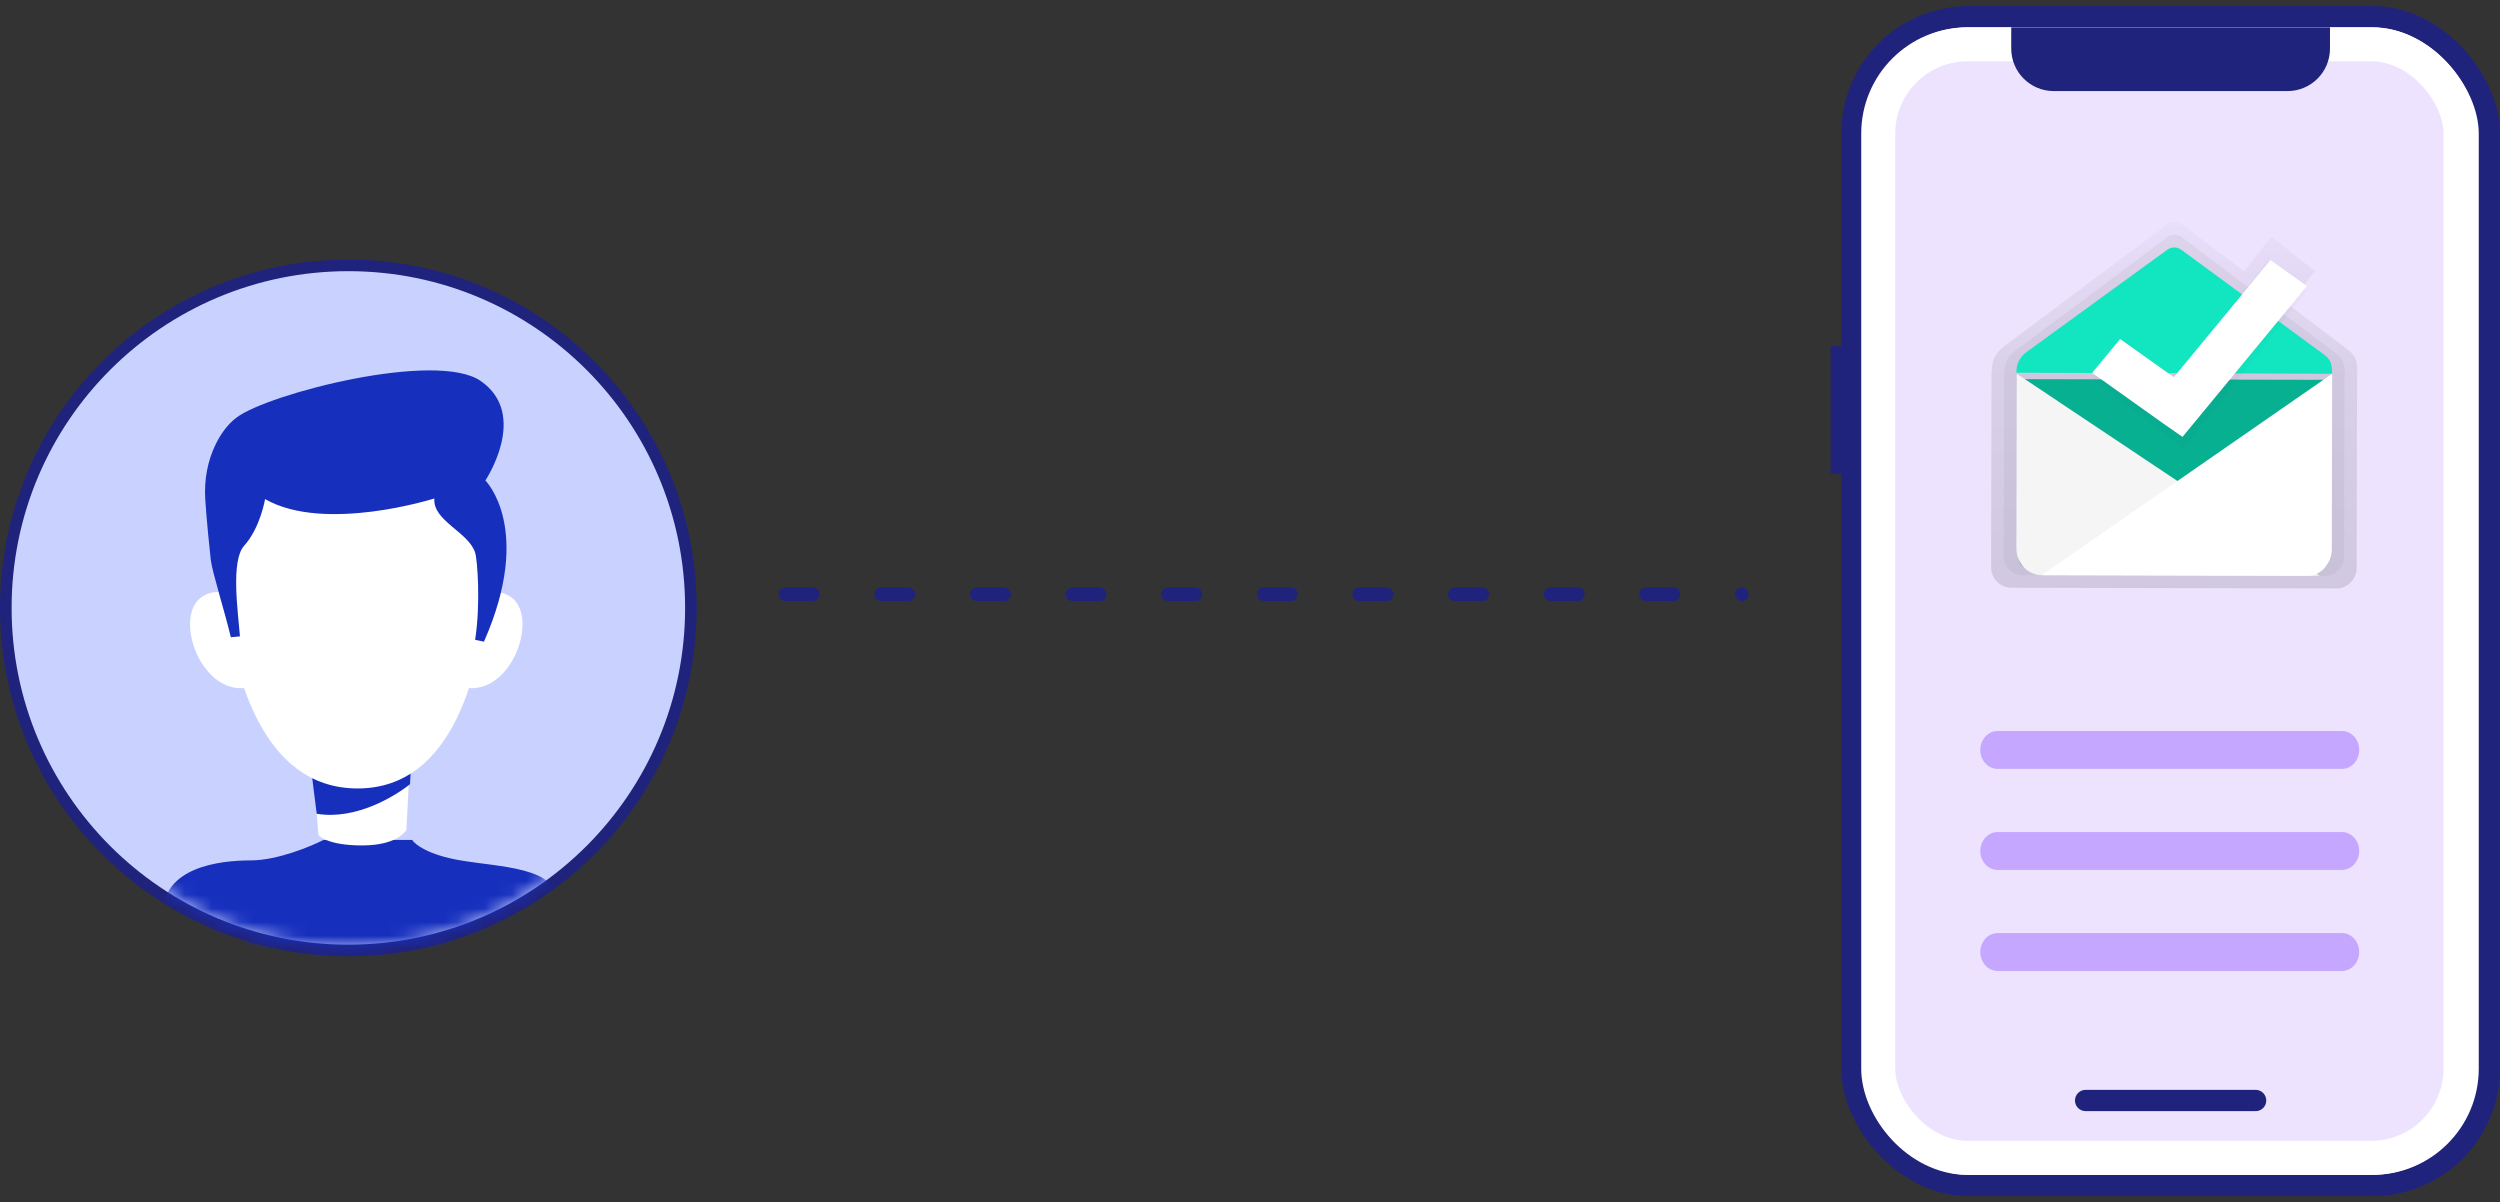<svg xmlns="http://www.w3.org/2000/svg" width="183" height="88" viewBox="0 0 183 88" fill="none"><rect x="0" y="0" width="183" height="88" fill="#333333" stroke="none"/><circle cx="25.5" cy="44.5" r="25.075" fill="#C9D1FF" stroke="#20237C" stroke-width="0.85"></circle><mask id="mask0_676_997" style="mask-type:alpha" maskUnits="userSpaceOnUse" x="1" y="21" width="49" height="49"><circle cx="25.489" cy="45.508" r="22.389" fill="#11E6C1" stroke="#1A237E" stroke-width="2.8"></circle></mask><g mask="url(#mask0_676_997)"><path d="M33.707 62.98C31.349 62.58 30.367 61.814 30.17 61.481H23.685C22.703 61.981 20.266 62.98 18.38 62.98C16.021 62.98 11.895 63.48 11.895 66.978L15.432 69.977H33.707C36.065 69.477 40.782 67.978 40.782 65.979C40.782 63.48 36.655 63.48 33.707 62.98Z" fill="#162FBD"></path></g><g clip-path="url(#clip0_676_997)"><path d="M30.031 55.365L29.904 57.759L29.748 60.755C29.748 60.755 29.159 61.886 26.507 61.886C23.85 61.886 23.309 61.116 23.309 61.116L23.201 59.788L22.846 55.37H30.031V55.365Z" fill="white"></path><path d="M30.137 54.932L30.014 57.399C28.943 58.264 26.06 60.047 23.182 59.568L22.602 54.932H30.137Z" fill="#162FBD"></path><path d="M18.312 44.485C18.312 44.485 16.279 42.471 14.655 43.784C12.739 45.339 14.743 50.927 18.146 50.335L18.312 44.485Z" fill="white"></path><path d="M33.848 44.485C33.848 44.485 35.881 42.471 37.504 43.784C39.42 45.339 37.416 50.927 34.014 50.335L33.848 44.485Z" fill="white"></path><path d="M26.18 57.715C19.155 57.715 16.985 49.269 16.342 43.083C15.747 37.381 20.12 32.351 25.78 32.287C25.853 32.287 25.931 32.287 26.009 32.287C26.102 32.287 26.199 32.287 26.292 32.287C31.883 32.361 36.242 37.253 35.759 42.895C35.218 49.165 33.2 57.715 26.18 57.715Z" fill="white"></path><path d="M35.188 27.889C38.752 30.357 35.529 35.17 35.529 35.17C35.529 35.17 39.078 38.685 35.427 46.968L34.779 46.835C35.193 44.184 34.944 40.955 34.779 40.447C34.286 38.931 31.664 38.127 31.795 36.488C31.795 36.488 23.756 39.035 19.403 36.532C19.403 36.532 19.062 38.63 17.867 39.953C16.868 41.059 17.438 44.914 17.565 46.583L16.897 46.647C16.502 44.949 15.537 41.888 15.43 40.99C15.366 40.422 15.128 38.171 15.025 36.557C14.937 35.145 15.186 33.723 15.815 32.465C16.166 31.769 16.649 31.068 17.316 30.564C19.652 28.802 31.956 25.647 35.188 27.889Z" fill="#162FBD"></path></g><rect x="135.556" y="1.222" width="46.667" height="85.556" rx="8.556" fill="white" stroke="#20237C" stroke-width="1.556"></rect><rect x="137.486" y="3.244" width="42.622" height="81.511" rx="6.533" fill="#EDE3FF" stroke="white" stroke-width="2.489"></rect><path d="M171.907 25.627L167.535 22.323L169.441 19.836L166.26 17.33L164.272 19.859L159.777 16.463C159.606 16.334 159.397 16.264 159.183 16.264C158.969 16.264 158.761 16.334 158.59 16.463L146.673 25.369C146.222 25.752 145.799 26.19 145.795 27.192H145.781L145.751 40.914V41.524C145.75 41.72 145.789 41.915 145.863 42.097C145.937 42.278 146.047 42.444 146.185 42.583C146.323 42.722 146.487 42.833 146.667 42.908C146.848 42.984 147.042 43.023 147.237 43.024H147.824L159.123 43.049L171.011 43.075C171.207 43.076 171.401 43.038 171.582 42.963C171.763 42.888 171.927 42.779 172.066 42.64C172.205 42.501 172.315 42.337 172.39 42.155C172.466 41.974 172.505 41.78 172.505 41.583L172.538 27.276H172.562C172.562 26.272 172.358 26.01 171.907 25.627Z" fill="url(#paint0_linear_676_997)"></path><path d="M171.638 27.432C171.638 26.499 171.443 26.261 171.027 25.899L159.734 17.374C159.574 17.254 159.38 17.189 159.181 17.189C158.981 17.189 158.787 17.254 158.628 17.374L147.533 25.667C147.266 25.858 147.051 26.114 146.909 26.41C146.766 26.707 146.7 27.035 146.716 27.363H146.705L146.675 40.139V40.707C146.675 41.076 146.82 41.43 147.08 41.692C147.34 41.954 147.692 42.101 148.06 42.102H148.606L159.127 42.126L170.195 42.151C170.563 42.152 170.916 42.006 171.176 41.745C171.437 41.484 171.584 41.131 171.585 40.761L171.614 27.442L171.638 27.432Z" fill="url(#paint1_linear_676_997)"></path><path d="M147.779 27.752L170.506 27.804L170.476 40.896C170.476 41 170.456 41.103 170.418 41.199C170.38 41.294 170.324 41.381 170.254 41.455C170.183 41.528 170.1 41.586 170.008 41.625C169.917 41.665 169.819 41.685 169.719 41.685L148.587 41.637C148.366 41.636 148.155 41.544 147.999 41.38C147.843 41.216 147.756 40.994 147.756 40.763L147.786 27.752L147.779 27.752Z" fill="#08B092"></path><path d="M147.627 27.358L147.6 40.136C147.6 40.393 147.647 40.649 147.741 40.887C147.834 41.126 147.972 41.342 148.145 41.525C148.318 41.708 148.523 41.853 148.75 41.952C148.976 42.051 149.219 42.102 149.465 42.103L169.789 42.151" fill="#F5F5F5"></path><path d="M170.713 27.358L170.688 40.185C170.687 40.444 170.641 40.7 170.55 40.939C170.46 41.178 170.328 41.394 170.162 41.577C169.995 41.759 169.798 41.904 169.581 42.003C169.364 42.101 169.131 42.151 168.897 42.151L149.449 42.102" fill="white"></path><path d="M158.641 18.281L148.36 25.757C148.114 25.928 147.915 26.158 147.782 26.425C147.649 26.693 147.588 26.989 147.602 27.286L170.713 27.359C170.713 26.517 170.53 26.296 170.148 25.978L159.675 18.285C159.526 18.174 159.345 18.114 159.158 18.113C158.972 18.113 158.791 18.172 158.641 18.281Z" fill="#11E6C1"></path><path d="M168.864 21.253L166.022 19.038L159.152 27.687L155.46 24.841L153.147 27.763L158.521 31.843L159.853 32.906L168.864 21.253Z" fill="url(#paint2_linear_676_997)"></path><path d="M168.864 20.94L166.196 19.038L159.123 27.612L155.195 24.813L153.147 27.294L158.41 31.041L159.759 31.981L168.864 20.94Z" fill="white"></path><path d="M171.426 56.283H146.226C145.89 56.283 145.568 56.137 145.33 55.877C145.092 55.617 144.958 55.264 144.958 54.896C144.958 54.528 145.092 54.176 145.33 53.916C145.568 53.656 145.89 53.509 146.226 53.509H171.426C171.763 53.509 172.085 53.656 172.323 53.916C172.561 54.176 172.694 54.528 172.694 54.896C172.694 55.264 172.561 55.617 172.323 55.877C172.085 56.137 171.763 56.283 171.426 56.283Z" fill="#C5A7FF"></path><path d="M171.426 63.679H146.226C145.89 63.679 145.568 63.533 145.33 63.273C145.092 63.013 144.958 62.66 144.958 62.293C144.958 61.925 145.092 61.572 145.33 61.312C145.568 61.052 145.89 60.906 146.226 60.906H171.426C171.763 60.906 172.085 61.052 172.323 61.312C172.561 61.572 172.694 61.925 172.694 62.293C172.694 62.66 172.561 63.013 172.323 63.273C172.085 63.533 171.763 63.679 171.426 63.679Z" fill="#C5A7FF"></path><path d="M171.426 71.075H146.226C145.89 71.075 145.568 70.929 145.33 70.669C145.092 70.409 144.958 70.056 144.958 69.689C144.958 69.321 145.092 68.968 145.33 68.708C145.568 68.448 145.89 68.302 146.226 68.302H171.426C171.763 68.302 172.085 68.448 172.323 68.708C172.561 68.968 172.694 69.321 172.694 69.689C172.694 70.056 172.561 70.409 172.323 70.669C172.085 70.929 171.763 71.075 171.426 71.075Z" fill="#C5A7FF"></path><path d="M147.222 2H170.555V3.556C170.555 5.274 169.163 6.667 167.444 6.667H150.333C148.615 6.667 147.222 5.274 147.222 3.556V2Z" fill="#20237C"></path><line x1="152.667" y1="80.556" x2="165.111" y2="80.556" stroke="#20237C" stroke-width="1.556" stroke-linecap="round"></line><rect x="134" y="25.333" width="1.556" height="9.333" fill="#20237C"></rect><line x1="57.5" y1="43.5" x2="127.5" y2="43.5" stroke="#20237C" stroke-linecap="round" stroke-dasharray="2 5"></line><defs><linearGradient id="paint0_linear_676_997" x1="159.156" y1="43.074" x2="159.156" y2="16.262" gradientUnits="userSpaceOnUse"><stop stop-opacity="0.12"></stop><stop offset="0.55" stop-opacity="0.09"></stop><stop offset="1" stop-opacity="0.02"></stop></linearGradient><linearGradient id="paint1_linear_676_997" x1="13742.4" y1="8500.86" x2="13742.4" y2="5309.19" gradientUnits="userSpaceOnUse"><stop stop-color="#808080" stop-opacity="0.25"></stop><stop offset="0.54" stop-color="#808080" stop-opacity="0.12"></stop><stop offset="1" stop-color="#808080" stop-opacity="0.1"></stop></linearGradient><linearGradient id="paint2_linear_676_997" x1="8772.39" y1="4073.76" x2="8774.73" y2="3036.03" gradientUnits="userSpaceOnUse"><stop stop-opacity="0.12"></stop><stop offset="0.55" stop-opacity="0.09"></stop><stop offset="1" stop-opacity="0.02"></stop></linearGradient><clipPath id="clip0_676_997"><rect width="24.341" height="34.773" fill="white" transform="translate(13.909 27.114)"></rect></clipPath></defs></svg>